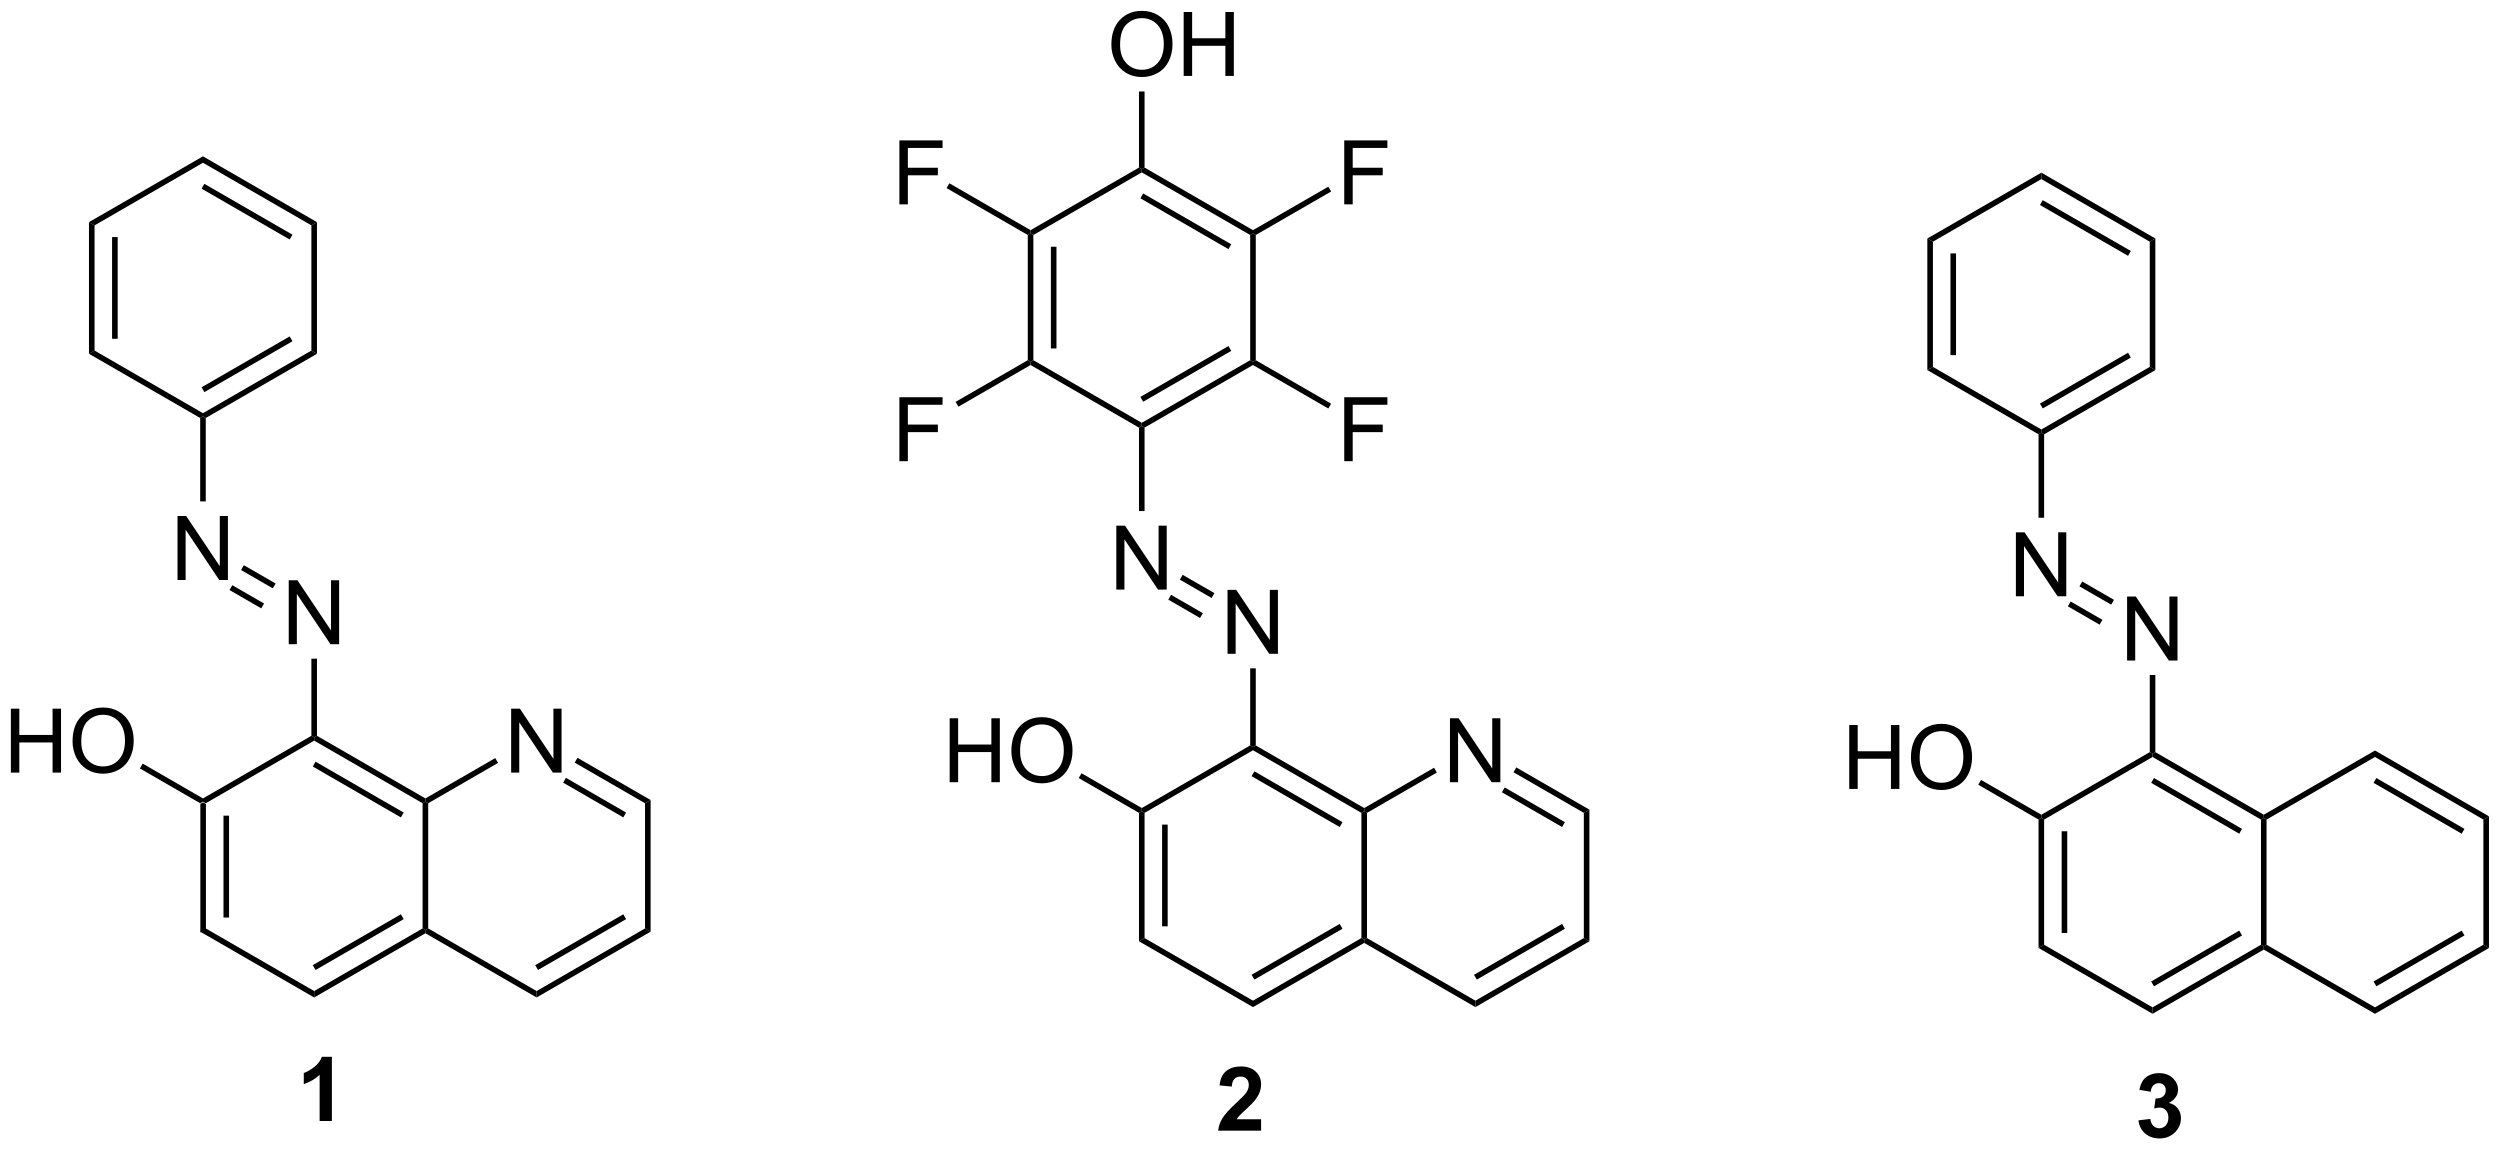 <?xml version="1.0" encoding="UTF-8"?>
<!DOCTYPE svg PUBLIC '-//W3C//DTD SVG 1.0//EN'
          'http://www.w3.org/TR/2001/REC-SVG-20010904/DTD/svg10.dtd'>
<svg stroke-dasharray="none" shape-rendering="auto" xmlns="http://www.w3.org/2000/svg" font-family="'Dialog'" text-rendering="auto" width="90" fill-opacity="1" color-interpolation="auto" color-rendering="auto" preserveAspectRatio="xMidYMid meet" font-size="12px" viewBox="0 0 90 42" fill="black" xmlns:xlink="http://www.w3.org/1999/xlink" stroke="black" image-rendering="auto" stroke-miterlimit="10" stroke-linecap="square" stroke-linejoin="miter" font-style="normal" stroke-width="1" height="42" stroke-dashoffset="0" font-weight="normal" stroke-opacity="1"
><!--Generated by the Batik Graphics2D SVG Generator--><defs id="genericDefs"
  /><g
  ><defs id="defs1"
    ><clipPath clipPathUnits="userSpaceOnUse" id="clipPath1"
      ><path d="M2.337 1.611 L232.605 1.611 L232.605 107.476 L2.337 107.476 L2.337 1.611 Z"
      /></clipPath
      ><clipPath clipPathUnits="userSpaceOnUse" id="clipPath2"
      ><path d="M0.672 9.028 L0.672 111.949 L224.538 111.949 L224.538 9.028 Z"
      /></clipPath
    ></defs
    ><g transform="scale(0.391,0.391) translate(-2.337,-1.611) matrix(1.029,0,0,1.029,1.646,-7.675)"
    ><path d="M18.598 80.96 L18.848 80.815 L19.098 80.96 L19.098 92.171 L18.598 92.46 ZM20.668 82.01 L20.668 91.12 L21.168 91.12 L21.168 82.01 Z" stroke="none" clip-path="url(#clipPath2)"
    /></g
    ><g transform="matrix(0.402,0,0,0.402,-0.27,-3.629)"
    ><path d="M18.598 92.46 L19.098 92.171 L28.807 97.777 L28.807 98.354 Z" stroke="none" clip-path="url(#clipPath2)"
    /></g
    ><g transform="matrix(0.402,0,0,0.402,-0.27,-3.629)"
    ><path d="M28.807 98.354 L28.807 97.777 L38.517 92.171 L38.767 92.315 L38.767 92.604 ZM28.932 95.892 L36.822 91.337 L36.572 90.904 L28.682 95.459 Z" stroke="none" clip-path="url(#clipPath2)"
    /></g
    ><g transform="matrix(0.402,0,0,0.402,-0.27,-3.629)"
    ><path d="M39.017 92.171 L38.767 92.315 L38.517 92.171 L38.517 80.96 L38.767 80.815 L39.017 80.96 Z" stroke="none" clip-path="url(#clipPath2)"
    /></g
    ><g transform="matrix(0.402,0,0,0.402,-0.27,-3.629)"
    ><path d="M38.767 80.527 L38.767 80.815 L38.517 80.96 L28.807 75.354 L28.807 75.065 L29.057 74.921 ZM36.822 81.794 L28.932 77.239 L28.682 77.672 L36.572 82.227 Z" stroke="none" clip-path="url(#clipPath2)"
    /></g
    ><g transform="matrix(0.402,0,0,0.402,-0.27,-3.629)"
    ><path d="M28.557 74.921 L28.807 75.065 L28.807 75.354 L19.098 80.96 L18.848 80.815 L18.848 80.527 Z" stroke="none" clip-path="url(#clipPath2)"
    /></g
    ><g transform="matrix(0.402,0,0,0.402,-0.27,-3.629)"
    ><path d="M46.447 78.215 L46.447 72.489 L47.225 72.489 L50.233 76.984 L50.233 72.489 L50.96 72.489 L50.96 78.215 L50.181 78.215 L47.173 73.715 L47.173 78.215 L46.447 78.215 Z" stroke="none" clip-path="url(#clipPath2)"
    /></g
    ><g transform="matrix(0.402,0,0,0.402,-0.27,-3.629)"
    ><path d="M38.767 92.604 L38.767 92.315 L39.017 92.171 L48.726 97.777 L48.726 98.354 Z" stroke="none" clip-path="url(#clipPath2)"
    /></g
    ><g transform="matrix(0.402,0,0,0.402,-0.27,-3.629)"
    ><path d="M48.726 98.354 L48.726 97.777 L58.435 92.171 L58.935 92.46 ZM48.851 95.892 L56.74 91.337 L56.49 90.904 L48.601 95.459 Z" stroke="none" clip-path="url(#clipPath2)"
    /></g
    ><g transform="matrix(0.402,0,0,0.402,-0.27,-3.629)"
    ><path d="M58.935 92.46 L58.435 92.171 L58.435 80.96 L58.935 80.671 Z" stroke="none" clip-path="url(#clipPath2)"
    /></g
    ><g transform="matrix(0.402,0,0,0.402,-0.27,-3.629)"
    ><path d="M58.935 80.671 L58.435 80.96 L52.137 77.323 L52.387 76.891 ZM56.74 81.794 L51.352 78.683 L51.102 79.116 L56.49 82.227 Z" stroke="none" clip-path="url(#clipPath2)"
    /></g
    ><g transform="matrix(0.402,0,0,0.402,-0.27,-3.629)"
    ><path d="M45.022 76.915 L45.272 77.348 L39.017 80.96 L38.767 80.815 L38.767 80.527 Z" stroke="none" clip-path="url(#clipPath2)"
    /></g
    ><g transform="matrix(0.402,0,0,0.402,-0.27,-3.629)"
    ><path d="M1.645 78.215 L1.645 72.489 L2.402 72.489 L2.402 74.84 L5.379 74.84 L5.379 72.489 L6.137 72.489 L6.137 78.215 L5.379 78.215 L5.379 75.515 L2.402 75.515 L2.402 78.215 L1.645 78.215 ZM7.169 75.426 Q7.169 73.999 7.935 73.195 Q8.7 72.387 9.912 72.387 Q10.703 72.387 11.338 72.767 Q11.977 73.145 12.31 73.822 Q12.646 74.499 12.646 75.359 Q12.646 76.231 12.294 76.918 Q11.943 77.606 11.297 77.96 Q10.654 78.314 9.906 78.314 Q9.099 78.314 8.461 77.924 Q7.825 77.53 7.497 76.856 Q7.169 76.179 7.169 75.426 ZM7.95 75.437 Q7.95 76.473 8.505 77.07 Q9.062 77.663 9.904 77.663 Q10.758 77.663 11.31 77.062 Q11.865 76.46 11.865 75.356 Q11.865 74.655 11.628 74.135 Q11.391 73.614 10.935 73.327 Q10.482 73.038 9.914 73.038 Q9.109 73.038 8.529 73.593 Q7.95 74.145 7.95 75.437 Z" stroke="none" clip-path="url(#clipPath2)"
    /></g
    ><g transform="matrix(0.402,0,0,0.402,-0.27,-3.629)"
    ><path d="M18.848 80.527 L18.848 80.815 L18.598 80.96 L13.2 77.843 L13.45 77.41 Z" stroke="none" clip-path="url(#clipPath2)"
    /></g
    ><g transform="matrix(0.402,0,0,0.402,-0.27,-3.629)"
    ><path d="M26.528 66.715 L26.528 60.989 L27.307 60.989 L30.314 65.484 L30.314 60.989 L31.041 60.989 L31.041 66.715 L30.262 66.715 L27.255 62.215 L27.255 66.715 L26.528 66.715 Z" stroke="none" clip-path="url(#clipPath2)"
    /></g
    ><g transform="matrix(0.402,0,0,0.402,-0.27,-3.629)"
    ><path d="M29.057 74.921 L28.807 75.065 L28.557 74.921 L28.557 68.015 L29.057 68.015 Z" stroke="none" clip-path="url(#clipPath2)"
    /></g
    ><g transform="matrix(0.402,0,0,0.402,-0.27,-3.629)"
    ><path d="M16.569 60.965 L16.569 55.239 L17.347 55.239 L20.355 59.733 L20.355 55.239 L21.082 55.239 L21.082 60.965 L20.303 60.965 L17.295 56.465 L17.295 60.965 L16.569 60.965 Z" stroke="none" clip-path="url(#clipPath2)"
    /></g
    ><g transform="matrix(0.402,0,0,0.402,-0.27,-3.629)"
    ><path d="M25.353 61.282 L25.103 61.715 L22.259 60.074 L22.509 59.641 ZM24.318 63.075 L21.474 61.433 L21.224 61.866 L24.068 63.508 Z" stroke="none" clip-path="url(#clipPath2)"
    /></g
    ><g transform="matrix(0.402,0,0,0.402,-0.27,-3.629)"
    ><path d="M19.098 53.931 L18.598 53.931 L18.598 46.46 L18.848 46.315 L19.098 46.46 Z" stroke="none" clip-path="url(#clipPath2)"
    /></g
    ><g transform="matrix(0.402,0,0,0.402,-0.27,-3.629)"
    ><path d="M19.098 46.46 L18.848 46.315 L18.848 46.027 L28.557 40.421 L29.057 40.71 ZM18.973 44.142 L26.862 39.587 L26.612 39.154 L18.723 43.709 Z" stroke="none" clip-path="url(#clipPath2)"
    /></g
    ><g transform="matrix(0.402,0,0,0.402,-0.27,-3.629)"
    ><path d="M29.057 40.71 L28.557 40.421 L28.557 29.21 L29.057 28.921 Z" stroke="none" clip-path="url(#clipPath2)"
    /></g
    ><g transform="matrix(0.402,0,0,0.402,-0.27,-3.629)"
    ><path d="M29.057 28.921 L28.557 29.21 L18.848 23.604 L18.848 23.027 ZM26.862 30.044 L18.973 25.489 L18.723 25.922 L26.612 30.477 Z" stroke="none" clip-path="url(#clipPath2)"
    /></g
    ><g transform="matrix(0.402,0,0,0.402,-0.27,-3.629)"
    ><path d="M18.848 23.027 L18.848 23.604 L9.139 29.21 L8.639 28.921 Z" stroke="none" clip-path="url(#clipPath2)"
    /></g
    ><g transform="matrix(0.402,0,0,0.402,-0.27,-3.629)"
    ><path d="M8.639 28.921 L9.139 29.21 L9.139 40.421 L8.639 40.71 ZM10.709 30.26 L10.709 39.37 L11.209 39.37 L11.209 30.26 Z" stroke="none" clip-path="url(#clipPath2)"
    /></g
    ><g transform="matrix(0.402,0,0,0.402,-0.27,-3.629)"
    ><path d="M8.639 40.71 L9.139 40.421 L18.848 46.027 L18.848 46.315 L18.598 46.46 Z" stroke="none" clip-path="url(#clipPath2)"
    /></g
    ><g transform="matrix(0.402,0,0,0.402,-0.27,-3.629)"
    ><path d="M30.391 109.417 L29.295 109.417 L29.295 105.279 Q28.694 105.841 27.876 106.112 L27.876 105.115 Q28.305 104.974 28.808 104.583 Q29.313 104.19 29.501 103.667 L30.391 103.667 L30.391 109.417 Z" stroke="none" clip-path="url(#clipPath2)"
    /></g
    ><g transform="matrix(0.402,0,0,0.402,-0.27,-3.629)"
    ><path d="M102.67 81.822 L102.92 81.678 L103.17 81.822 L103.17 93.034 L102.67 93.322 ZM104.74 82.873 L104.74 91.983 L105.24 91.983 L105.24 82.873 Z" stroke="none" clip-path="url(#clipPath2)"
    /></g
    ><g transform="matrix(0.402,0,0,0.402,-0.27,-3.629)"
    ><path d="M102.67 93.322 L103.17 93.034 L112.879 98.639 L112.879 99.216 Z" stroke="none" clip-path="url(#clipPath2)"
    /></g
    ><g transform="matrix(0.402,0,0,0.402,-0.27,-3.629)"
    ><path d="M112.879 99.216 L112.879 98.639 L122.589 93.034 L122.839 93.178 L122.839 93.466 ZM113.004 96.754 L120.894 92.199 L120.644 91.766 L112.754 96.321 Z" stroke="none" clip-path="url(#clipPath2)"
    /></g
    ><g transform="matrix(0.402,0,0,0.402,-0.27,-3.629)"
    ><path d="M123.089 93.034 L122.839 93.178 L122.589 93.034 L122.589 81.822 L122.839 81.678 L123.089 81.822 Z" stroke="none" clip-path="url(#clipPath2)"
    /></g
    ><g transform="matrix(0.402,0,0,0.402,-0.27,-3.629)"
    ><path d="M122.839 81.389 L122.839 81.678 L122.589 81.822 L112.879 76.216 L112.879 75.928 L113.129 75.784 ZM120.894 82.656 L113.004 78.102 L112.754 78.535 L120.644 83.09 Z" stroke="none" clip-path="url(#clipPath2)"
    /></g
    ><g transform="matrix(0.402,0,0,0.402,-0.27,-3.629)"
    ><path d="M112.629 75.784 L112.879 75.928 L112.879 76.216 L103.17 81.822 L102.92 81.678 L102.92 81.389 Z" stroke="none" clip-path="url(#clipPath2)"
    /></g
    ><g transform="matrix(0.402,0,0,0.402,-0.27,-3.629)"
    ><path d="M130.519 79.078 L130.519 73.351 L131.297 73.351 L134.305 77.846 L134.305 73.351 L135.032 73.351 L135.032 79.078 L134.253 79.078 L131.245 74.578 L131.245 79.078 L130.519 79.078 Z" stroke="none" clip-path="url(#clipPath2)"
    /></g
    ><g transform="matrix(0.402,0,0,0.402,-0.27,-3.629)"
    ><path d="M122.839 93.466 L122.839 93.178 L123.089 93.034 L132.798 98.639 L132.798 99.216 Z" stroke="none" clip-path="url(#clipPath2)"
    /></g
    ><g transform="matrix(0.402,0,0,0.402,-0.27,-3.629)"
    ><path d="M132.798 99.216 L132.798 98.639 L142.507 93.034 L143.007 93.322 ZM132.923 96.754 L140.812 92.199 L140.562 91.766 L132.673 96.321 Z" stroke="none" clip-path="url(#clipPath2)"
    /></g
    ><g transform="matrix(0.402,0,0,0.402,-0.27,-3.629)"
    ><path d="M143.007 93.322 L142.507 93.034 L142.507 81.822 L143.007 81.534 Z" stroke="none" clip-path="url(#clipPath2)"
    /></g
    ><g transform="matrix(0.402,0,0,0.402,-0.27,-3.629)"
    ><path d="M143.007 81.534 L142.507 81.822 L136.209 78.186 L136.459 77.753 ZM140.812 82.656 L135.424 79.546 L135.174 79.979 L140.562 83.09 Z" stroke="none" clip-path="url(#clipPath2)"
    /></g
    ><g transform="matrix(0.402,0,0,0.402,-0.27,-3.629)"
    ><path d="M129.094 77.778 L129.344 78.211 L123.089 81.822 L122.839 81.678 L122.839 81.389 Z" stroke="none" clip-path="url(#clipPath2)"
    /></g
    ><g transform="matrix(0.402,0,0,0.402,-0.27,-3.629)"
    ><path d="M85.717 79.078 L85.717 73.351 L86.475 73.351 L86.475 75.703 L89.451 75.703 L89.451 73.351 L90.209 73.351 L90.209 79.078 L89.451 79.078 L89.451 76.377 L86.475 76.377 L86.475 79.078 L85.717 79.078 ZM91.242 76.289 Q91.242 74.862 92.007 74.057 Q92.773 73.25 93.984 73.25 Q94.775 73.25 95.411 73.63 Q96.049 74.008 96.382 74.685 Q96.718 75.362 96.718 76.221 Q96.718 77.094 96.367 77.781 Q96.015 78.469 95.369 78.823 Q94.726 79.177 93.978 79.177 Q93.171 79.177 92.533 78.786 Q91.898 78.393 91.57 77.719 Q91.242 77.041 91.242 76.289 ZM92.023 76.299 Q92.023 77.336 92.577 77.932 Q93.135 78.526 93.976 78.526 Q94.83 78.526 95.382 77.924 Q95.937 77.323 95.937 76.219 Q95.937 75.518 95.7 74.997 Q95.463 74.476 95.007 74.19 Q94.554 73.901 93.986 73.901 Q93.182 73.901 92.601 74.456 Q92.023 75.008 92.023 76.299 Z" stroke="none" clip-path="url(#clipPath2)"
    /></g
    ><g transform="matrix(0.402,0,0,0.402,-0.27,-3.629)"
    ><path d="M102.92 81.389 L102.92 81.678 L102.67 81.822 L97.273 78.706 L97.523 78.273 Z" stroke="none" clip-path="url(#clipPath2)"
    /></g
    ><g transform="matrix(0.402,0,0,0.402,-0.27,-3.629)"
    ><path d="M110.6 67.578 L110.6 61.851 L111.379 61.851 L114.387 66.346 L114.387 61.851 L115.113 61.851 L115.113 67.578 L114.335 67.578 L111.327 63.078 L111.327 67.578 L110.6 67.578 Z" stroke="none" clip-path="url(#clipPath2)"
    /></g
    ><g transform="matrix(0.402,0,0,0.402,-0.27,-3.629)"
    ><path d="M113.129 75.784 L112.879 75.928 L112.629 75.784 L112.629 68.878 L113.129 68.878 Z" stroke="none" clip-path="url(#clipPath2)"
    /></g
    ><g transform="matrix(0.402,0,0,0.402,-0.27,-3.629)"
    ><path d="M100.641 61.828 L100.641 56.101 L101.419 56.101 L104.427 60.596 L104.427 56.101 L105.154 56.101 L105.154 61.828 L104.375 61.828 L101.367 57.328 L101.367 61.828 L100.641 61.828 Z" stroke="none" clip-path="url(#clipPath2)"
    /></g
    ><g transform="matrix(0.402,0,0,0.402,-0.27,-3.629)"
    ><path d="M109.425 62.145 L109.175 62.578 L106.332 60.936 L106.582 60.503 ZM108.39 63.938 L105.546 62.296 L105.296 62.729 L108.14 64.371 Z" stroke="none" clip-path="url(#clipPath2)"
    /></g
    ><g transform="matrix(0.402,0,0,0.402,-0.27,-3.629)"
    ><path d="M103.17 54.794 L102.67 54.794 L102.67 47.322 L102.92 47.178 L103.17 47.322 Z" stroke="none" clip-path="url(#clipPath2)"
    /></g
    ><g transform="matrix(0.402,0,0,0.402,-0.27,-3.629)"
    ><path d="M103.17 47.322 L102.92 47.178 L102.92 46.889 L112.629 41.283 L112.879 41.428 L112.879 41.717 ZM103.045 45.004 L110.934 40.449 L110.684 40.016 L102.795 44.571 Z" stroke="none" clip-path="url(#clipPath2)"
    /></g
    ><g transform="matrix(0.402,0,0,0.402,-0.27,-3.629)"
    ><path d="M113.129 41.283 L112.879 41.428 L112.629 41.283 L112.629 30.072 L112.879 29.928 L113.129 30.072 Z" stroke="none" clip-path="url(#clipPath2)"
    /></g
    ><g transform="matrix(0.402,0,0,0.402,-0.27,-3.629)"
    ><path d="M112.879 29.639 L112.879 29.928 L112.629 30.072 L102.92 24.466 L102.92 24.178 L103.17 24.034 ZM110.934 30.907 L103.045 26.352 L102.795 26.785 L110.684 31.34 Z" stroke="none" clip-path="url(#clipPath2)"
    /></g
    ><g transform="matrix(0.402,0,0,0.402,-0.27,-3.629)"
    ><path d="M102.67 24.034 L102.92 24.178 L102.92 24.466 L93.211 30.072 L92.961 29.928 L92.961 29.639 Z" stroke="none" clip-path="url(#clipPath2)"
    /></g
    ><g transform="matrix(0.402,0,0,0.402,-0.27,-3.629)"
    ><path d="M92.711 30.072 L92.961 29.928 L93.211 30.072 L93.211 41.283 L92.961 41.428 L92.711 41.283 ZM94.781 31.123 L94.781 40.233 L95.281 40.233 L95.281 31.123 Z" stroke="none" clip-path="url(#clipPath2)"
    /></g
    ><g transform="matrix(0.402,0,0,0.402,-0.27,-3.629)"
    ><path d="M92.961 41.717 L92.961 41.428 L93.211 41.283 L102.92 46.889 L102.92 47.178 L102.67 47.322 Z" stroke="none" clip-path="url(#clipPath2)"
    /></g
    ><g transform="matrix(0.402,0,0,0.402,-0.27,-3.629)"
    ><path d="M113.605 109.258 L113.605 110.279 L109.759 110.279 Q109.821 109.701 110.134 109.183 Q110.446 108.665 111.368 107.81 Q112.11 107.118 112.277 106.873 Q112.503 106.532 112.503 106.201 Q112.503 105.834 112.305 105.636 Q112.11 105.438 111.761 105.438 Q111.418 105.438 111.214 105.646 Q111.011 105.852 110.98 106.334 L109.886 106.225 Q109.985 105.318 110.501 104.925 Q111.016 104.529 111.79 104.529 Q112.636 104.529 113.121 104.987 Q113.605 105.443 113.605 106.123 Q113.605 106.508 113.467 106.86 Q113.329 107.209 113.027 107.592 Q112.829 107.844 112.308 108.321 Q111.79 108.797 111.649 108.954 Q111.511 109.11 111.425 109.258 L113.605 109.258 Z" stroke="none" clip-path="url(#clipPath2)"
    /></g
    ><g transform="matrix(0.402,0,0,0.402,-0.27,-3.629)"
    ><path d="M100.197 13.039 Q100.197 11.612 100.962 10.807 Q101.728 10 102.939 10 Q103.731 10 104.366 10.38 Q105.004 10.758 105.337 11.435 Q105.673 12.112 105.673 12.971 Q105.673 13.844 105.322 14.531 Q104.97 15.219 104.324 15.573 Q103.681 15.927 102.934 15.927 Q102.126 15.927 101.489 15.536 Q100.853 15.143 100.525 14.469 Q100.197 13.791 100.197 13.039 ZM100.978 13.049 Q100.978 14.086 101.533 14.682 Q102.09 15.276 102.931 15.276 Q103.785 15.276 104.337 14.674 Q104.892 14.073 104.892 12.969 Q104.892 12.268 104.655 11.747 Q104.418 11.226 103.962 10.94 Q103.509 10.651 102.942 10.651 Q102.137 10.651 101.556 11.206 Q100.978 11.758 100.978 13.049 ZM106.672 15.828 L106.672 10.101 L107.43 10.101 L107.43 12.453 L110.406 12.453 L110.406 10.101 L111.164 10.101 L111.164 15.828 L110.406 15.828 L110.406 13.127 L107.43 13.127 L107.43 15.828 L106.672 15.828 Z" stroke="none" clip-path="url(#clipPath2)"
    /></g
    ><g transform="matrix(0.402,0,0,0.402,-0.27,-3.629)"
    ><path d="M103.17 24.034 L102.92 24.178 L102.67 24.034 L102.67 17.218 L103.17 17.218 Z" stroke="none" clip-path="url(#clipPath2)"
    /></g
    ><g transform="matrix(0.402,0,0,0.402,-0.27,-3.629)"
    ><path d="M121.052 27.328 L121.052 21.601 L124.916 21.601 L124.916 22.276 L121.809 22.276 L121.809 24.049 L124.497 24.049 L124.497 24.726 L121.809 24.726 L121.809 27.328 L121.052 27.328 Z" stroke="none" clip-path="url(#clipPath2)"
    /></g
    ><g transform="matrix(0.402,0,0,0.402,-0.27,-3.629)"
    ><path d="M113.129 30.072 L112.879 29.928 L112.879 29.639 L119.627 25.744 L119.877 26.177 Z" stroke="none" clip-path="url(#clipPath2)"
    /></g
    ><g transform="matrix(0.402,0,0,0.402,-0.27,-3.629)"
    ><path d="M121.052 50.328 L121.052 44.601 L124.916 44.601 L124.916 45.276 L121.809 45.276 L121.809 47.049 L124.497 47.049 L124.497 47.726 L121.809 47.726 L121.809 50.328 L121.052 50.328 Z" stroke="none" clip-path="url(#clipPath2)"
    /></g
    ><g transform="matrix(0.402,0,0,0.402,-0.27,-3.629)"
    ><path d="M112.879 41.717 L112.879 41.428 L113.129 41.283 L119.877 45.179 L119.627 45.612 Z" stroke="none" clip-path="url(#clipPath2)"
    /></g
    ><g transform="matrix(0.402,0,0,0.402,-0.27,-3.629)"
    ><path d="M81.214 50.328 L81.214 44.601 L85.079 44.601 L85.079 45.276 L81.972 45.276 L81.972 47.049 L84.66 47.049 L84.66 47.726 L81.972 47.726 L81.972 50.328 L81.214 50.328 Z" stroke="none" clip-path="url(#clipPath2)"
    /></g
    ><g transform="matrix(0.402,0,0,0.402,-0.27,-3.629)"
    ><path d="M92.711 41.283 L92.961 41.428 L92.961 41.717 L86.499 45.447 L86.249 45.014 Z" stroke="none" clip-path="url(#clipPath2)"
    /></g
    ><g transform="matrix(0.402,0,0,0.402,-0.27,-3.629)"
    ><path d="M81.214 27.328 L81.214 21.601 L85.079 21.601 L85.079 22.276 L81.972 22.276 L81.972 24.049 L84.66 24.049 L84.66 24.726 L81.972 24.726 L81.972 27.328 L81.214 27.328 Z" stroke="none" clip-path="url(#clipPath2)"
    /></g
    ><g transform="matrix(0.402,0,0,0.402,-0.27,-3.629)"
    ><path d="M92.961 29.639 L92.961 29.928 L92.711 30.072 L85.441 25.875 L85.691 25.442 Z" stroke="none" clip-path="url(#clipPath2)"
    /></g
    ><g transform="matrix(0.402,0,0,0.402,-0.27,-3.629)"
    ><path d="M183.228 82.421 L183.478 82.277 L183.728 82.421 L183.728 93.632 L183.228 93.921 ZM185.298 83.472 L185.298 92.582 L185.798 92.582 L185.798 83.472 Z" stroke="none" clip-path="url(#clipPath2)"
    /></g
    ><g transform="matrix(0.402,0,0,0.402,-0.27,-3.629)"
    ><path d="M183.228 93.921 L183.728 93.632 L193.438 99.238 L193.438 99.816 Z" stroke="none" clip-path="url(#clipPath2)"
    /></g
    ><g transform="matrix(0.402,0,0,0.402,-0.27,-3.629)"
    ><path d="M193.438 99.816 L193.438 99.238 L203.147 93.632 L203.397 93.777 L203.397 94.066 ZM193.563 97.353 L201.452 92.798 L201.202 92.365 L193.313 96.92 Z" stroke="none" clip-path="url(#clipPath2)"
    /></g
    ><g transform="matrix(0.402,0,0,0.402,-0.27,-3.629)"
    ><path d="M203.647 93.632 L203.397 93.777 L203.147 93.632 L203.147 82.421 L203.397 82.277 L203.647 82.421 Z" stroke="none" clip-path="url(#clipPath2)"
    /></g
    ><g transform="matrix(0.402,0,0,0.402,-0.27,-3.629)"
    ><path d="M203.397 81.988 L203.397 82.277 L203.147 82.421 L193.438 76.816 L193.438 76.527 L193.688 76.382 ZM201.452 83.255 L193.563 78.701 L193.313 79.133 L201.202 83.688 Z" stroke="none" clip-path="url(#clipPath2)"
    /></g
    ><g transform="matrix(0.402,0,0,0.402,-0.27,-3.629)"
    ><path d="M193.188 76.382 L193.438 76.527 L193.438 76.816 L183.728 82.421 L183.478 82.277 L183.478 81.988 Z" stroke="none" clip-path="url(#clipPath2)"
    /></g
    ><g transform="matrix(0.402,0,0,0.402,-0.27,-3.629)"
    ><path d="M203.397 94.066 L203.397 93.777 L203.647 93.632 L213.356 99.238 L213.356 99.816 Z" stroke="none" clip-path="url(#clipPath2)"
    /></g
    ><g transform="matrix(0.402,0,0,0.402,-0.27,-3.629)"
    ><path d="M213.356 99.816 L213.356 99.238 L223.065 93.632 L223.565 93.921 ZM213.481 97.353 L221.37 92.798 L221.12 92.365 L213.231 96.92 Z" stroke="none" clip-path="url(#clipPath2)"
    /></g
    ><g transform="matrix(0.402,0,0,0.402,-0.27,-3.629)"
    ><path d="M223.565 93.921 L223.065 93.632 L223.065 82.421 L223.565 82.132 Z" stroke="none" clip-path="url(#clipPath2)"
    /></g
    ><g transform="matrix(0.402,0,0,0.402,-0.27,-3.629)"
    ><path d="M223.565 82.132 L223.065 82.421 L213.356 76.816 L213.356 76.238 ZM221.37 83.255 L213.481 78.701 L213.231 79.133 L221.12 83.688 Z" stroke="none" clip-path="url(#clipPath2)"
    /></g
    ><g transform="matrix(0.402,0,0,0.402,-0.27,-3.629)"
    ><path d="M213.356 76.238 L213.356 76.816 L203.647 82.421 L203.397 82.277 L203.397 81.988 Z" stroke="none" clip-path="url(#clipPath2)"
    /></g
    ><g transform="matrix(0.402,0,0,0.402,-0.27,-3.629)"
    ><path d="M166.275 79.677 L166.275 73.95 L167.033 73.95 L167.033 76.302 L170.009 76.302 L170.009 73.95 L170.767 73.95 L170.767 79.677 L170.009 79.677 L170.009 76.976 L167.033 76.976 L167.033 79.677 L166.275 79.677 ZM171.8 76.888 Q171.8 75.461 172.565 74.656 Q173.331 73.849 174.542 73.849 Q175.333 73.849 175.969 74.229 Q176.607 74.606 176.94 75.284 Q177.276 75.961 177.276 76.82 Q177.276 77.692 176.925 78.38 Q176.573 79.067 175.927 79.422 Q175.284 79.776 174.536 79.776 Q173.729 79.776 173.091 79.385 Q172.456 78.992 172.128 78.317 Q171.8 77.64 171.8 76.888 ZM172.581 76.898 Q172.581 77.935 173.136 78.531 Q173.693 79.125 174.534 79.125 Q175.388 79.125 175.94 78.523 Q176.495 77.922 176.495 76.817 Q176.495 76.117 176.258 75.596 Q176.021 75.075 175.565 74.789 Q175.112 74.5 174.544 74.5 Q173.74 74.5 173.159 75.054 Q172.581 75.606 172.581 76.898 Z" stroke="none" clip-path="url(#clipPath2)"
    /></g
    ><g transform="matrix(0.402,0,0,0.402,-0.27,-3.629)"
    ><path d="M183.478 81.988 L183.478 82.277 L183.228 82.421 L177.831 79.305 L178.081 78.872 Z" stroke="none" clip-path="url(#clipPath2)"
    /></g
    ><g transform="matrix(0.402,0,0,0.402,-0.27,-3.629)"
    ><path d="M191.158 68.177 L191.158 62.45 L191.937 62.45 L194.945 66.945 L194.945 62.45 L195.671 62.45 L195.671 68.177 L194.893 68.177 L191.885 63.677 L191.885 68.177 L191.158 68.177 Z" stroke="none" clip-path="url(#clipPath2)"
    /></g
    ><g transform="matrix(0.402,0,0,0.402,-0.27,-3.629)"
    ><path d="M193.688 76.382 L193.438 76.527 L193.188 76.382 L193.188 69.477 L193.688 69.477 Z" stroke="none" clip-path="url(#clipPath2)"
    /></g
    ><g transform="matrix(0.402,0,0,0.402,-0.27,-3.629)"
    ><path d="M181.199 62.427 L181.199 56.7 L181.978 56.7 L184.985 61.195 L184.985 56.7 L185.712 56.7 L185.712 62.427 L184.933 62.427 L181.925 57.927 L181.925 62.427 L181.199 62.427 Z" stroke="none" clip-path="url(#clipPath2)"
    /></g
    ><g transform="matrix(0.402,0,0,0.402,-0.27,-3.629)"
    ><path d="M189.983 62.744 L189.733 63.177 L186.89 61.535 L187.14 61.102 ZM188.948 64.537 L186.105 62.895 L185.855 63.328 L188.698 64.969 Z" stroke="none" clip-path="url(#clipPath2)"
    /></g
    ><g transform="matrix(0.402,0,0,0.402,-0.27,-3.629)"
    ><path d="M183.728 55.392 L183.228 55.392 L183.228 47.921 L183.478 47.777 L183.728 47.921 Z" stroke="none" clip-path="url(#clipPath2)"
    /></g
    ><g transform="matrix(0.402,0,0,0.402,-0.27,-3.629)"
    ><path d="M183.728 47.921 L183.478 47.777 L183.478 47.488 L193.188 41.883 L193.688 42.171 ZM183.603 45.603 L191.493 41.048 L191.243 40.615 L183.353 45.17 Z" stroke="none" clip-path="url(#clipPath2)"
    /></g
    ><g transform="matrix(0.402,0,0,0.402,-0.27,-3.629)"
    ><path d="M193.688 42.171 L193.188 41.883 L193.188 30.671 L193.688 30.383 Z" stroke="none" clip-path="url(#clipPath2)"
    /></g
    ><g transform="matrix(0.402,0,0,0.402,-0.27,-3.629)"
    ><path d="M193.688 30.383 L193.188 30.671 L183.478 25.066 L183.478 24.488 ZM191.493 31.505 L183.603 26.951 L183.353 27.384 L191.243 31.938 Z" stroke="none" clip-path="url(#clipPath2)"
    /></g
    ><g transform="matrix(0.402,0,0,0.402,-0.27,-3.629)"
    ><path d="M183.478 24.488 L183.478 25.066 L173.769 30.671 L173.269 30.383 Z" stroke="none" clip-path="url(#clipPath2)"
    /></g
    ><g transform="matrix(0.402,0,0,0.402,-0.27,-3.629)"
    ><path d="M173.269 30.383 L173.769 30.671 L173.769 41.883 L173.269 42.171 ZM175.339 31.722 L175.339 40.832 L175.839 40.832 L175.839 31.722 Z" stroke="none" clip-path="url(#clipPath2)"
    /></g
    ><g transform="matrix(0.402,0,0,0.402,-0.27,-3.629)"
    ><path d="M173.269 42.171 L173.769 41.883 L183.478 47.488 L183.478 47.777 L183.228 47.921 Z" stroke="none" clip-path="url(#clipPath2)"
    /></g
    ><g transform="matrix(0.402,0,0,0.402,-0.27,-3.629)"
    ><path d="M192.175 109.357 L193.238 109.23 Q193.287 109.636 193.509 109.852 Q193.733 110.066 194.05 110.066 Q194.389 110.066 194.621 109.808 Q194.855 109.55 194.855 109.112 Q194.855 108.698 194.631 108.456 Q194.41 108.214 194.089 108.214 Q193.879 108.214 193.584 108.295 L193.707 107.401 Q194.152 107.412 194.386 107.209 Q194.621 107.003 194.621 106.662 Q194.621 106.373 194.449 106.201 Q194.277 106.029 193.99 106.029 Q193.709 106.029 193.509 106.224 Q193.311 106.42 193.269 106.795 L192.256 106.623 Q192.363 106.105 192.574 105.795 Q192.787 105.482 193.168 105.305 Q193.55 105.128 194.022 105.128 Q194.832 105.128 195.319 105.644 Q195.722 106.066 195.722 106.597 Q195.722 107.349 194.897 107.8 Q195.389 107.904 195.683 108.271 Q195.98 108.638 195.98 109.159 Q195.98 109.912 195.428 110.446 Q194.879 110.977 194.058 110.977 Q193.28 110.977 192.767 110.529 Q192.256 110.081 192.175 109.357 Z" stroke="none" clip-path="url(#clipPath2)"
    /></g
  ></g
></svg
>
